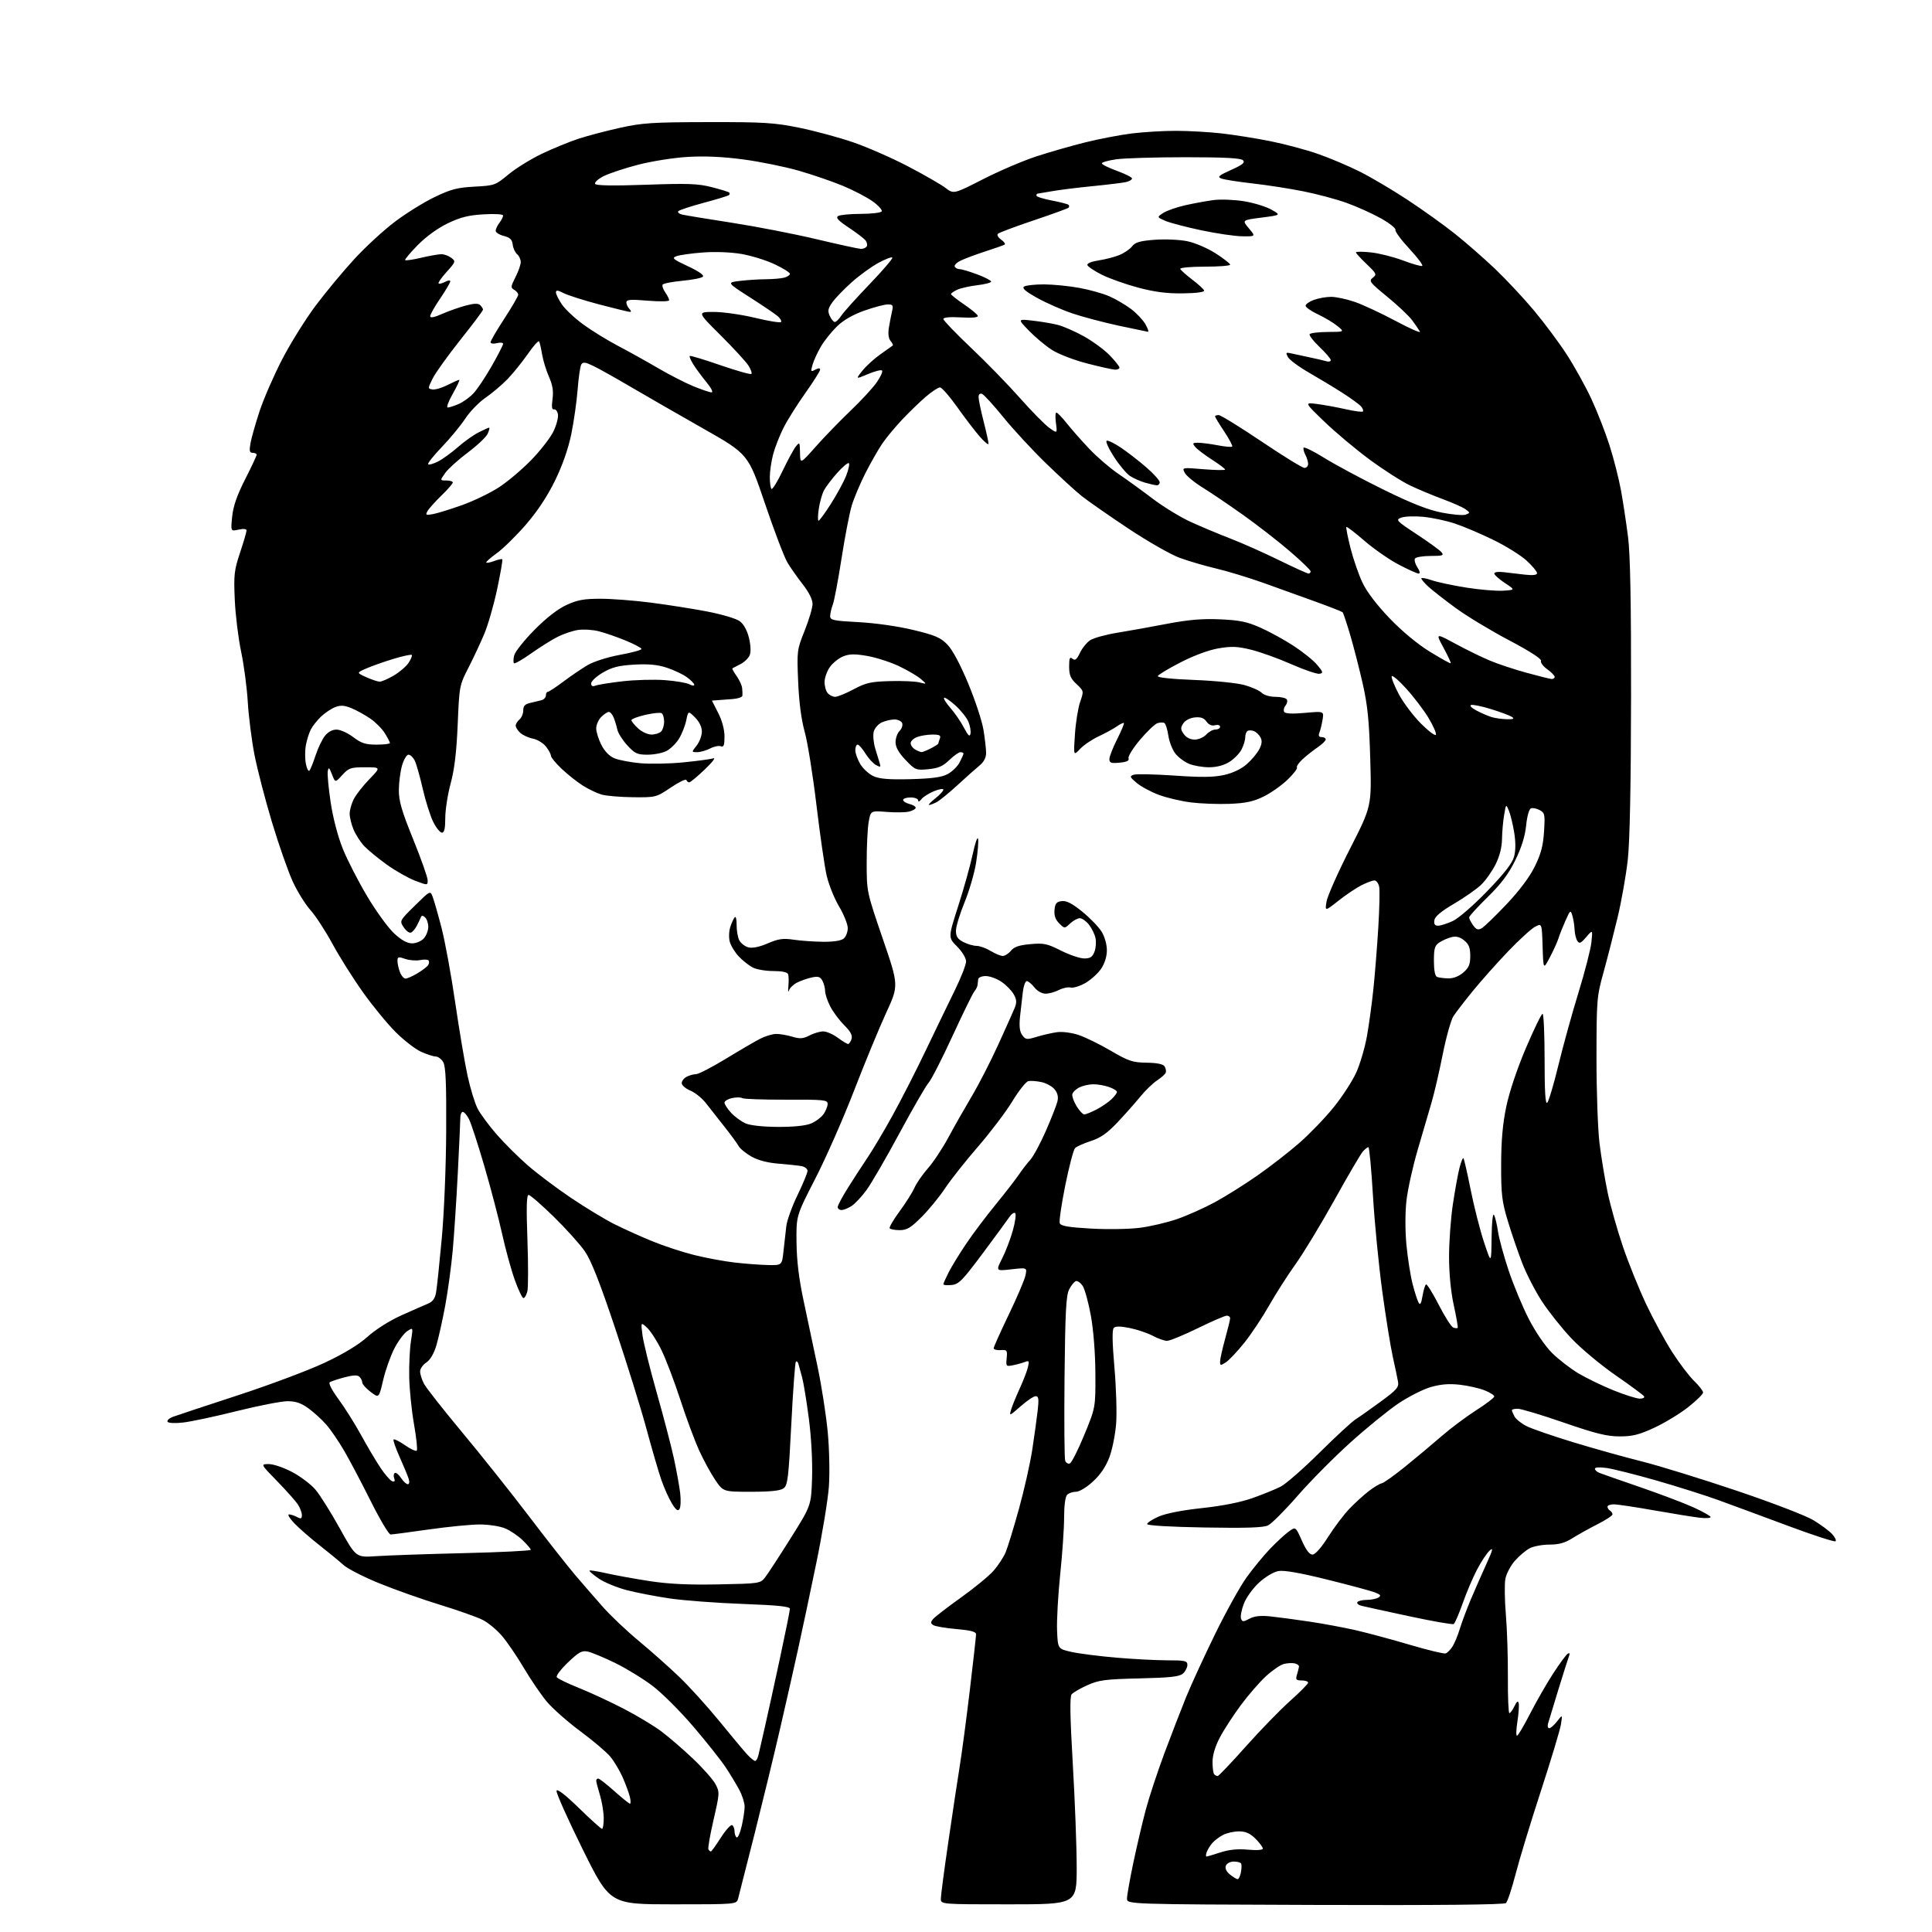 <?xml version="1.0" encoding="UTF-8" standalone="no"?>
<svg 
  version="1.1" 
  xmlns="http://www.w3.org/2000/svg" 
  xmlns:xlink="http://www.w3.org/1999/xlink" 
  xmlns:svg="http://www.w3.org/2000/svg"
  xmlns:rdf="http://www.w3.org/1999/02/22-rdf-syntax-ns#"
  xmlns:cc="http://creativecommons.org/ns#"
  xmlns:dc="http://purl.org/dc/elements/1.1/"
  viewBox="0 0 768 768"
  width="768"
  height="768"
>
<style>svg {background-color: white; }</style>"
<path stroke="none" fill="black" fill-rule="evenodd" d="M598.63,756.50C597.89,757.15 571.53,757.41 522.75,757.24C448.00,756.99 448.00,756.99 448.00,754.70C448.00,753.44 449.14,747.03 450.52,740.45C451.91,733.88 454.12,724.44 455.44,719.49C456.75,714.53 460.09,704.41 462.85,696.99C465.62,689.57 469.52,679.49 471.51,674.59C473.50,669.70 478.68,658.45 483.01,649.59C487.33,640.74 492.98,630.58 495.56,627.00C498.14,623.42 502.33,618.33 504.87,615.67C507.42,613.01 510.75,609.94 512.27,608.84C515.04,606.84 515.04,606.84 517.51,612.42C519.17,616.18 520.55,617.99 521.74,617.97C522.82,617.96 525.23,615.23 527.95,610.95C530.39,607.10 534.22,602.04 536.45,599.71C538.69,597.38 542.18,594.21 544.21,592.66C546.24,591.11 548.51,589.75 549.26,589.64C550.01,589.53 554.19,586.55 558.56,583.02C562.93,579.49 569.42,574.06 573.00,570.94C576.58,567.83 582.76,563.19 586.75,560.64C590.74,558.10 594.00,555.61 594.00,555.12C594.00,554.62 592.27,553.52 590.14,552.67C588.02,551.83 583.59,550.83 580.29,550.45C576.00,549.97 572.70,550.24 568.72,551.39C565.66,552.28 559.85,555.23 555.82,557.94C551.80,560.65 543.21,567.64 536.75,573.47C530.29,579.29 520.87,588.80 515.82,594.60C510.77,600.40 505.48,605.69 504.06,606.37C502.19,607.27 495.40,607.49 478.75,607.20C465.16,606.97 456.00,606.42 456.00,605.85C456.00,605.32 458.05,603.98 460.56,602.87C463.40,601.62 469.90,600.34 477.81,599.49C485.94,598.61 493.17,597.18 497.92,595.50C502.00,594.05 507.02,592.01 509.08,590.96C511.14,589.91 518.06,583.86 524.47,577.51C530.87,571.16 537.33,565.20 538.81,564.25C540.29,563.31 544.81,560.12 548.85,557.16C555.32,552.42 556.14,551.46 555.72,549.14C555.46,547.69 554.52,543.22 553.63,539.21C552.74,535.20 550.86,523.50 549.46,513.21C548.06,502.92 546.40,485.84 545.77,475.25C545.14,464.66 544.32,456.00 543.96,456.00C543.60,456.00 542.61,456.79 541.75,457.75C540.89,458.71 535.81,467.38 530.47,477.00C525.12,486.62 518.17,498.10 515.02,502.50C511.87,506.90 507.12,514.33 504.47,519.00C501.82,523.67 497.40,530.31 494.65,533.75C491.90,537.19 488.61,540.68 487.33,541.52C485.19,542.92 485.00,542.90 485.00,541.25C485.00,540.27 485.90,536.21 487.00,532.24C488.10,528.27 489.00,524.57 489.00,524.01C489.00,523.46 488.40,523.00 487.66,523.00C486.93,523.00 481.72,525.25 476.10,528.00C470.47,530.75 465.00,533.00 463.93,533.00C462.87,533.00 460.34,532.12 458.33,531.04C456.31,529.96 452.22,528.56 449.23,527.94C445.50,527.17 443.46,527.14 442.76,527.84C442.05,528.55 442.13,533.50 443.00,543.55C443.71,551.63 444.01,561.71 443.68,565.96C443.35,570.22 442.15,576.20 441.01,579.25C439.62,582.96 437.45,586.18 434.49,588.91C431.95,591.25 429.05,593.00 427.72,593.00C426.45,593.00 424.86,593.54 424.20,594.20C423.47,594.93 423.00,598.46 423.00,603.19C423.00,607.48 422.30,617.66 421.45,625.83C420.60,633.99 420.04,644.00 420.20,648.07C420.50,655.46 420.50,655.46 426.00,656.68C429.02,657.35 437.04,658.37 443.80,658.95C450.57,659.53 459.68,660.00 464.05,660.00C471.11,660.00 472.00,660.21 472.00,661.85C472.00,662.86 471.21,664.40 470.25,665.26C468.86,666.50 465.30,666.90 453.00,667.19C439.39,667.51 436.86,667.83 432.28,669.88C429.41,671.17 426.58,672.80 425.99,673.52C425.22,674.44 425.35,682.30 426.45,701.16C427.30,715.65 428.00,734.14 428.00,742.25C428.00,757.00 428.00,757.00 401.00,757.00C374.00,757.00 374.00,757.00 374.00,754.75C374.00,753.51 375.35,743.27 377.00,732.00C378.64,720.73 380.68,707.23 381.52,702.00C382.37,696.77 384.17,683.17 385.53,671.77C386.89,660.36 388.00,650.41 388.00,649.64C388.00,648.64 385.86,648.07 380.23,647.58C375.96,647.21 371.82,646.51 371.04,646.03C369.88,645.31 369.86,644.88 370.92,643.59C371.63,642.74 376.59,638.91 381.94,635.09C387.28,631.28 393.14,626.46 394.95,624.40C396.77,622.33 398.93,619.04 399.75,617.07C400.58,615.11 402.96,607.33 405.05,599.78C407.14,592.24 409.52,581.66 410.34,576.28C411.16,570.90 412.13,563.91 412.49,560.75C413.02,556.12 412.86,555.00 411.71,555.00C410.93,555.00 408.22,556.81 405.70,559.03C401.22,562.97 401.14,563.00 401.96,560.28C402.42,558.75 403.94,555.02 405.33,552.00C406.73,548.98 408.20,545.19 408.59,543.59C409.22,541.00 409.08,540.76 407.40,541.41C406.35,541.81 404.23,542.40 402.67,542.71C399.96,543.26 399.85,543.14 400.17,539.89C400.48,536.74 400.30,536.51 397.75,536.69C396.24,536.79 395.00,536.47 395.00,535.96C395.00,535.46 397.71,529.42 401.02,522.53C404.34,515.65 407.32,508.63 407.66,506.94C408.28,503.87 408.28,503.87 402.05,504.57C395.83,505.28 395.83,505.28 398.38,500.23C399.79,497.46 401.70,492.44 402.63,489.09C403.57,485.74 403.98,482.66 403.56,482.25C403.13,481.84 402.08,482.54 401.22,483.82C400.36,485.10 395.58,491.62 390.58,498.32C382.56,509.07 381.12,510.54 378.25,510.81C376.46,510.99 375.00,510.86 375.00,510.52C375.00,510.19 375.96,508.03 377.14,505.71C378.32,503.39 381.44,498.31 384.07,494.41C386.69,490.51 391.94,483.54 395.72,478.91C399.51,474.28 403.66,468.93 404.96,467.00C406.26,465.07 408.34,462.38 409.59,461.00C410.83,459.62 413.61,454.45 415.77,449.50C417.93,444.55 419.99,439.31 420.34,437.85C420.78,436.06 420.43,434.51 419.24,433.05C418.28,431.87 415.93,430.56 414.00,430.15C412.07,429.74 409.73,429.56 408.78,429.77C407.84,429.97 404.98,433.57 402.43,437.77C399.88,441.97 393.74,450.08 388.79,455.80C383.83,461.51 377.94,468.96 375.70,472.34C373.45,475.73 369.26,480.86 366.37,483.75C362.04,488.09 360.52,489.00 357.62,489.00C355.70,489.00 353.91,488.66 353.66,488.25C353.41,487.84 355.19,484.80 357.62,481.50C360.05,478.20 362.70,474.00 363.50,472.18C364.30,470.35 366.73,466.85 368.89,464.39C371.05,461.94 374.68,456.46 376.96,452.22C379.24,447.97 383.39,440.68 386.17,436.00C388.96,431.32 393.70,422.10 396.71,415.50C399.72,408.90 402.70,402.25 403.33,400.71C404.24,398.49 404.16,397.38 402.96,395.23C402.13,393.76 399.93,391.52 398.08,390.27C396.22,389.02 393.42,388.00 391.85,388.00C390.28,388.00 388.93,388.56 388.85,389.25C388.76,389.94 388.64,391.00 388.58,391.61C388.52,392.23 387.95,393.36 387.31,394.12C386.67,394.89 382.75,402.90 378.59,411.93C374.44,420.95 370.18,429.27 369.13,430.42C368.09,431.56 362.89,440.56 357.58,450.41C352.27,460.27 346.37,470.45 344.46,473.05C342.56,475.65 339.89,478.50 338.53,479.39C337.18,480.27 335.38,481.00 334.54,481.00C333.69,481.00 333.00,480.47 333.00,479.82C333.00,479.17 334.86,475.68 337.13,472.07C339.41,468.46 342.93,463.02 344.97,460.00C347.01,456.98 351.41,449.55 354.76,443.50C358.11,437.45 364.09,425.75 368.03,417.50C371.98,409.25 377.20,398.45 379.63,393.50C382.06,388.55 384.04,383.44 384.03,382.15C384.01,380.82 382.46,378.26 380.44,376.24C376.89,372.69 376.89,372.69 380.93,360.09C383.15,353.17 385.74,343.90 386.68,339.50C387.62,335.10 388.58,332.37 388.80,333.43C389.03,334.49 388.67,338.77 388.01,342.93C387.35,347.09 385.27,354.22 383.40,358.76C381.53,363.31 380.00,368.36 380.00,369.99C380.00,372.26 380.69,373.31 382.95,374.47C384.57,375.31 386.94,376.00 388.20,376.00C389.47,376.01 391.97,376.91 393.77,378.00C395.57,379.10 397.75,380.00 398.61,380.00C399.47,380.00 400.94,379.07 401.86,377.93C403.10,376.39 405.11,375.71 409.56,375.31C414.91,374.82 416.27,375.11 421.76,377.88C425.16,379.60 429.32,381.00 431.00,381.00C433.39,381.00 434.27,380.42 435.07,378.33C435.63,376.86 435.81,374.40 435.47,372.87C435.14,371.34 433.96,368.95 432.86,367.55C431.76,366.15 430.13,365.00 429.24,365.00C428.35,365.00 426.63,365.94 425.40,367.09C423.18,369.18 423.18,369.18 421.03,367.03C419.53,365.53 418.98,363.91 419.19,361.69C419.44,359.10 419.99,358.44 422.10,358.20C423.96,357.98 426.25,359.17 430.25,362.43C433.31,364.92 436.75,368.48 437.90,370.34C439.11,372.30 440.00,375.42 440.00,377.72C440.00,380.21 439.15,382.97 437.72,385.09C436.47,386.95 433.65,389.49 431.47,390.75C429.29,392.00 426.64,392.82 425.60,392.56C424.55,392.31 422.43,392.76 420.90,393.55C419.36,394.35 416.98,395.00 415.62,395.00C414.17,395.00 412.33,393.96 411.18,392.50C410.10,391.13 408.74,390.00 408.17,390.00C407.59,390.00 406.89,391.91 406.60,394.25C406.31,396.59 405.81,400.98 405.49,404.00C405.08,407.97 405.32,410.06 406.36,411.48C407.70,413.31 408.14,413.36 412.16,412.14C414.55,411.41 418.16,410.59 420.19,410.31C422.29,410.02 425.98,410.50 428.74,411.41C431.41,412.30 437.17,415.12 441.55,417.68C448.62,421.82 450.20,422.35 455.80,422.44C460.01,422.50 462.38,422.99 462.95,423.93C463.43,424.69 463.63,425.81 463.40,426.41C463.17,427.01 461.61,428.40 459.94,429.50C458.27,430.60 455.24,433.52 453.23,436.00C451.21,438.48 447.13,443.07 444.17,446.21C440.14,450.47 437.48,452.33 433.64,453.57C430.81,454.49 427.99,455.75 427.37,456.37C426.74,456.99 424.99,463.64 423.47,471.15C421.96,478.66 420.96,485.46 421.27,486.26C421.69,487.35 424.71,487.87 433.66,488.38C440.19,488.75 448.94,488.61 453.17,488.06C457.39,487.52 464.09,485.93 468.06,484.55C472.03,483.16 478.68,480.19 482.85,477.94C487.01,475.69 494.60,470.94 499.72,467.37C504.83,463.81 512.41,457.92 516.55,454.30C520.69,450.67 526.83,444.29 530.20,440.10C533.57,435.92 537.58,429.76 539.10,426.41C540.63,423.06 542.55,416.53 543.38,411.91C544.21,407.28 545.37,398.77 545.96,393.00C546.56,387.23 547.42,376.32 547.89,368.78C548.35,361.23 548.52,353.92 548.25,352.53C547.98,351.14 547.13,350.00 546.34,350.00C545.56,350.00 543.22,350.87 541.14,351.93C539.06,352.99 534.96,355.75 532.03,358.07C526.69,362.29 526.69,362.29 527.31,358.40C527.66,356.25 531.83,346.85 536.59,337.50C545.25,320.50 545.25,320.50 544.69,301.50C544.25,286.26 543.64,280.32 541.64,271.50C540.26,265.45 538.02,256.76 536.66,252.18C535.30,247.60 533.98,243.65 533.72,243.39C533.46,243.13 528.80,241.29 523.37,239.32C517.94,237.34 508.55,233.96 502.50,231.80C496.45,229.65 487.88,227.03 483.45,226.00C479.02,224.96 472.49,223.05 468.95,221.75C465.40,220.46 456.20,215.20 448.50,210.08C440.80,204.96 432.48,199.16 430.00,197.19C427.52,195.22 421.08,189.31 415.67,184.05C410.26,178.80 402.68,170.59 398.81,165.81C394.94,161.04 391.15,156.89 390.39,156.59C389.52,156.26 389.00,156.74 389.00,157.87C389.00,158.87 389.90,163.20 391.00,167.50C392.10,171.80 392.98,175.81 392.96,176.41C392.94,177.01 391.35,175.70 389.43,173.50C387.51,171.30 383.47,166.01 380.45,161.75C377.43,157.49 374.37,154.00 373.66,154.00C372.94,154.00 370.44,155.64 368.09,157.65C365.74,159.66 361.50,163.76 358.66,166.76C355.83,169.76 352.24,174.08 350.70,176.36C349.15,178.64 346.16,183.88 344.05,188.01C341.95,192.14 339.48,197.99 338.57,201.01C337.67,204.03 335.84,213.51 334.51,222.07C333.18,230.63 331.62,238.87 331.04,240.38C330.47,241.89 330.00,243.94 330.00,244.93C330.00,246.51 331.31,246.79 341.25,247.31C347.83,247.65 356.83,248.93 362.93,250.39C371.71,252.50 373.87,253.42 376.58,256.20C378.60,258.27 381.69,264.03 384.86,271.65C387.65,278.34 390.39,286.66 390.95,290.15C391.52,293.64 391.99,297.77 391.99,299.33C392.00,301.18 391.08,302.90 389.35,304.33C387.89,305.52 383.95,309.03 380.60,312.12C377.24,315.20 373.52,318.24 372.32,318.87C371.11,319.49 369.76,320.00 369.32,319.99C368.87,319.98 369.96,318.83 371.75,317.42C373.54,316.01 375.00,314.43 375.00,313.91C375.00,313.40 373.31,313.67 371.25,314.52C369.19,315.37 366.94,316.81 366.25,317.72C365.54,318.66 365.00,318.86 365.00,318.19C365.00,317.53 363.65,317.00 362.00,317.00C360.35,317.00 359.00,317.44 359.00,317.98C359.00,318.52 360.12,319.24 361.50,319.59C362.88,319.93 364.00,320.61 364.00,321.09C364.00,321.57 362.84,322.25 361.41,322.61C359.99,322.97 355.96,323.03 352.46,322.75C346.09,322.24 346.09,322.24 345.29,326.87C344.86,329.42 344.51,336.68 344.52,343.00C344.53,354.50 344.53,354.50 350.90,373.12C357.28,391.74 357.28,391.74 352.26,402.62C349.51,408.60 343.77,422.50 339.52,433.50C335.27,444.50 328.35,460.21 324.15,468.41C316.50,483.31 316.50,483.31 316.63,493.91C316.71,501.20 317.59,508.39 319.43,517.00C320.90,523.88 323.42,535.75 325.02,543.40C326.62,551.04 328.43,562.74 329.05,569.40C329.68,576.18 329.87,585.68 329.49,591.00C329.11,596.23 326.85,609.95 324.46,621.50C322.08,633.05 318.79,648.58 317.15,656.00C315.52,663.42 312.31,677.60 310.02,687.50C307.74,697.40 303.20,716.08 299.95,729.00C296.69,741.92 293.74,753.51 293.40,754.75C292.77,757.00 292.77,757.00 267.61,757.00C242.46,757.00 242.46,757.00 231.61,735.09C225.65,723.05 220.98,712.58 221.23,711.84C221.52,710.99 224.76,713.49 230.16,718.75C234.82,723.29 238.94,727.00 239.32,727.00C239.69,727.00 240.00,725.09 239.99,722.75C239.98,720.41 239.31,716.29 238.49,713.59C237.67,710.89 237.00,708.30 237.00,707.84C237.00,707.38 237.36,707.00 237.80,707.00C238.24,707.00 241.13,709.25 244.21,712.00C247.30,714.75 250.09,717.00 250.43,717.00C250.76,717.00 250.74,715.76 250.37,714.25C250.00,712.74 248.72,709.25 247.51,706.50C246.30,703.75 244.06,700.02 242.53,698.21C241.00,696.39 235.64,691.87 230.62,688.14C225.61,684.42 219.64,679.15 217.37,676.44C215.10,673.72 210.98,667.67 208.21,663.00C205.44,658.33 201.51,652.57 199.48,650.22C197.45,647.86 194.03,645.03 191.88,643.94C189.73,642.84 182.15,640.16 175.04,637.97C167.92,635.79 157.01,631.93 150.80,629.40C144.58,626.88 138.15,623.58 136.50,622.08C134.85,620.58 130.57,617.06 127.00,614.26C123.42,611.46 118.95,607.56 117.05,605.59C115.16,603.61 114.18,602.00 114.87,602.00C115.56,602.00 117.00,602.47 118.07,603.04C119.65,603.88 120.00,603.74 120.00,602.26C120.00,601.26 119.26,599.33 118.36,597.97C117.45,596.61 113.75,592.46 110.13,588.75C103.55,582.00 103.55,582.00 106.89,582.00C108.72,582.00 112.90,583.43 116.19,585.18C119.47,586.93 123.60,590.05 125.37,592.12C127.14,594.18 131.49,601.11 135.04,607.51C141.50,619.15 141.50,619.15 149.50,618.60C153.90,618.30 169.54,617.76 184.25,617.40C198.96,617.05 211.00,616.45 211.00,616.07C211.00,615.70 209.54,613.98 207.75,612.25C205.96,610.52 202.83,608.40 200.78,607.55C198.74,606.70 194.22,606.00 190.75,606.00C187.28,606.00 178.16,606.89 170.47,607.98C162.79,609.08 155.94,609.98 155.26,609.98C154.57,609.99 151.03,604.04 147.39,596.75C143.75,589.46 138.99,580.44 136.81,576.70C134.64,572.97 131.43,568.28 129.68,566.28C127.93,564.29 124.74,561.38 122.60,559.83C119.73,557.74 117.54,557.00 114.31,557.00C111.89,557.00 102.84,558.76 94.21,560.91C85.57,563.07 75.96,565.12 72.85,565.47C69.62,565.84 66.94,565.71 66.61,565.18C66.29,564.66 67.26,563.77 68.76,563.20C70.27,562.64 81.85,558.80 94.50,554.67C107.15,550.54 122.74,544.69 129.14,541.67C136.77,538.07 142.63,534.51 146.15,531.34C149.27,528.52 154.84,525.00 159.50,522.90C163.90,520.92 168.68,518.82 170.12,518.23C171.98,517.47 172.92,516.18 173.34,513.83C173.67,512.00 174.68,502.40 175.59,492.50C176.54,482.23 177.30,463.76 177.37,449.50C177.47,430.78 177.18,423.94 176.21,422.25C175.51,421.01 174.16,419.99 173.21,419.98C172.27,419.97 169.63,419.11 167.34,418.07C165.05,417.03 160.51,413.51 157.25,410.25C153.99,406.99 148.14,399.86 144.26,394.41C140.37,388.96 134.91,380.29 132.13,375.15C129.34,370.01 125.41,363.98 123.39,361.75C121.38,359.52 118.22,354.44 116.39,350.46C114.55,346.48 110.83,335.86 108.12,326.86C105.41,317.86 102.27,305.77 101.15,300.00C100.03,294.23 98.84,284.81 98.50,279.08C98.16,273.35 96.97,264.35 95.86,259.08C94.74,253.81 93.60,244.55 93.33,238.50C92.88,228.57 93.08,226.75 95.41,219.72C96.84,215.44 98.00,211.47 98.00,210.89C98.00,210.23 96.82,210.10 94.85,210.53C91.70,211.23 91.70,211.23 92.29,205.36C92.71,201.19 94.20,196.91 97.46,190.50C99.98,185.55 102.03,181.16 102.02,180.75C102.01,180.34 101.30,180.00 100.45,180.00C99.22,180.00 99.04,179.25 99.56,176.25C99.92,174.19 101.54,168.46 103.16,163.52C104.79,158.59 108.82,149.32 112.12,142.93C115.42,136.54 121.44,126.89 125.48,121.49C129.53,116.09 136.48,107.73 140.92,102.91C145.36,98.09 152.61,91.43 157.03,88.10C161.45,84.77 168.54,80.37 172.78,78.33C179.25,75.22 181.82,74.55 188.65,74.19C196.58,73.77 196.96,73.63 202.15,69.32C205.09,66.89 211.10,63.17 215.50,61.07C219.90,58.98 226.43,56.31 230.00,55.14C233.57,53.97 241.00,52.02 246.50,50.80C255.32,48.84 259.44,48.58 281.50,48.54C303.66,48.50 307.78,48.76 317.73,50.78C323.90,52.03 333.58,54.65 339.23,56.60C344.88,58.55 354.68,62.85 361.00,66.16C367.32,69.46 373.99,73.29 375.81,74.67C379.11,77.19 379.11,77.19 390.81,71.22C397.24,67.94 406.77,63.86 412.00,62.16C417.23,60.45 426.00,57.94 431.50,56.57C437.00,55.21 445.31,53.62 449.97,53.04C454.63,52.47 462.51,52.00 467.47,52.01C472.44,52.01 480.55,52.47 485.50,53.02C490.45,53.58 499.22,54.97 504.98,56.12C510.74,57.28 519.29,59.56 523.98,61.21C528.67,62.85 536.10,66.00 540.50,68.20C544.90,70.40 553.45,75.45 559.50,79.43C565.55,83.41 574.05,89.50 578.39,92.96C582.73,96.42 589.89,102.68 594.30,106.87C598.71,111.07 605.70,118.55 609.84,123.50C613.98,128.45 619.83,136.32 622.86,141.00C625.88,145.68 630.25,153.55 632.56,158.50C634.87,163.45 638.13,171.79 639.81,177.04C641.48,182.28 643.54,190.38 644.39,195.04C645.23,199.69 646.48,208.00 647.18,213.50C648.06,220.50 648.42,239.57 648.37,277.00C648.33,311.97 647.88,334.36 647.08,341.65C646.41,347.79 644.58,358.14 643.03,364.65C641.47,371.17 638.95,381.00 637.43,386.50C634.75,396.13 634.65,397.38 634.63,420.50C634.62,433.70 635.16,448.99 635.83,454.47C636.51,459.95 637.95,468.72 639.04,473.94C640.13,479.17 642.86,488.85 645.11,495.47C647.35,502.09 651.55,512.47 654.43,518.55C657.31,524.62 661.96,533.17 664.77,537.55C667.58,541.92 671.48,547.05 673.44,548.95C675.40,550.84 677.00,552.91 677.00,553.55C677.00,554.18 674.30,556.82 671.00,559.42C667.71,562.01 661.66,565.67 657.57,567.56C651.57,570.34 648.91,571.00 643.82,570.99C638.77,570.99 634.30,569.88 621.59,565.49C612.85,562.47 604.63,560.00 603.34,560.00C602.05,560.00 601.00,560.25 601.00,560.57C601.00,560.88 601.47,562.00 602.03,563.06C602.60,564.12 604.74,565.85 606.78,566.89C608.83,567.93 617.25,570.84 625.50,573.35C633.75,575.86 645.98,579.28 652.69,580.95C659.39,582.63 676.26,587.83 690.17,592.52C704.19,597.24 717.84,602.48 720.79,604.26C723.72,606.04 727.06,608.50 728.23,609.74C729.39,610.98 730.04,612.30 729.67,612.67C729.30,613.04 720.78,610.28 710.75,606.54C700.71,602.80 688.23,598.18 683.00,596.29C677.77,594.39 666.75,590.91 658.50,588.54C650.25,586.18 641.36,583.94 638.75,583.56C635.92,583.15 634.00,583.26 634.00,583.83C634.00,584.36 634.79,585.10 635.75,585.48C636.71,585.87 644.02,588.43 652.00,591.17C659.98,593.92 669.54,597.54 673.25,599.23C676.96,600.92 680.00,602.64 680.00,603.05C680.00,603.47 678.09,603.60 675.75,603.33C673.41,603.07 665.32,601.77 657.76,600.43C650.20,599.09 642.89,598.00 641.51,598.00C640.13,598.00 639.00,598.42 639.00,598.94C639.00,599.46 639.45,600.16 640.00,600.50C640.55,600.84 641.00,601.51 641.00,601.99C641.00,602.48 638.31,604.24 635.02,605.91C631.73,607.58 627.24,610.08 625.04,611.47C622.12,613.32 619.67,614.00 615.97,614.00C613.18,614.00 609.64,614.65 608.10,615.45C606.56,616.25 603.90,618.49 602.20,620.43C600.49,622.37 598.79,625.61 598.41,627.62C598.03,629.64 598.12,636.06 598.61,641.89C599.10,647.73 599.46,658.91 599.41,666.75C599.36,674.59 599.63,681.00 600.00,681.00C600.37,681.00 601.28,679.76 602.01,678.25C602.97,676.27 603.44,675.94 603.71,677.08C603.91,677.95 603.68,681.21 603.19,684.33C602.70,687.45 602.63,690.00 603.02,690.00C603.42,690.00 605.75,686.06 608.22,681.25C610.68,676.44 614.80,669.26 617.37,665.30C619.93,661.34 622.55,657.78 623.19,657.38C623.96,656.91 624.12,657.23 623.69,658.37C623.33,659.30 621.41,665.34 619.43,671.78C617.44,678.23 615.60,684.29 615.34,685.25C615.08,686.21 615.31,687.00 615.85,687.00C616.39,687.00 617.80,685.76 618.98,684.25C621.12,681.50 621.12,681.50 620.49,685.50C620.14,687.70 616.55,699.62 612.51,712.00C608.47,724.38 603.95,739.23 602.47,745.00C600.98,750.77 599.26,755.95 598.63,756.50zM491.99,747.00C492.42,747.00 493.00,745.77 493.29,744.26C493.58,742.75 493.61,741.17 493.35,740.76C493.09,740.34 491.77,740.00 490.41,740.00C489.03,740.00 487.66,740.73 487.30,741.66C486.90,742.72 487.49,743.98 488.94,745.16C490.20,746.17 491.57,747.00 491.99,747.00zM479.59,738.00C479.89,738.00 482.37,737.26 485.12,736.37C488.55,735.24 491.98,734.90 496.06,735.27C499.65,735.60 502.00,735.42 502.00,734.83C502.00,734.29 500.68,732.53 499.08,730.92C496.92,728.77 495.20,728.00 492.53,728.00C490.53,728.00 487.68,728.63 486.20,729.40C484.71,730.17 482.78,731.63 481.90,732.65C481.02,733.67 480.02,735.29 479.68,736.25C479.34,737.21 479.30,738.00 479.59,738.00zM282.57,736.00C282.82,736.00 284.62,733.51 286.56,730.47C288.51,727.43 290.53,725.21 291.05,725.53C291.57,725.85 292.00,726.96 292.00,728.00C292.00,729.04 292.38,730.11 292.84,730.40C293.30,730.68 294.20,728.65 294.84,725.88C295.48,723.11 296.00,719.64 296.00,718.16C296.00,716.68 295.04,713.68 293.88,711.49C292.71,709.29 290.26,705.25 288.44,702.50C286.62,699.75 280.88,692.51 275.68,686.42C270.49,680.32 263.15,673.00 259.37,670.14C255.59,667.28 248.90,663.19 244.50,661.04C240.10,658.90 235.24,656.88 233.71,656.54C231.34,656.03 230.13,656.68 225.80,660.82C222.99,663.50 220.97,666.15 221.32,666.71C221.67,667.27 225.65,669.20 230.18,671.01C234.70,672.82 242.70,676.53 247.95,679.26C253.20,681.98 259.93,686.03 262.90,688.26C265.87,690.48 271.53,695.36 275.47,699.10C279.41,702.84 283.43,707.39 284.40,709.20C286.12,712.41 286.09,712.81 283.64,723.43C282.25,729.45 281.34,734.73 281.61,735.18C281.89,735.63 282.32,736.00 282.57,736.00zM484.05,706.00C484.45,706.00 489.48,700.71 495.24,694.25C500.99,687.79 508.92,679.63 512.85,676.13C516.78,672.63 520.00,669.37 520.00,668.88C520.00,668.40 518.84,668.00 517.43,668.00C515.23,668.00 514.96,667.68 515.55,665.75C515.92,664.51 516.29,663.08 516.37,662.56C516.44,662.04 515.68,661.44 514.67,661.22C513.66,661.00 511.73,661.10 510.36,661.45C509.00,661.79 505.81,663.97 503.28,666.28C500.75,668.60 496.24,673.79 493.25,677.82C490.27,681.84 486.51,687.62 484.91,690.67C483.03,694.25 482.00,697.70 482.00,700.43C482.00,702.76 482.30,704.97 482.67,705.33C483.03,705.70 483.66,706.00 484.05,706.00zM300.17,700.00C300.60,700.00 301.19,698.99 301.48,697.75C301.76,696.51 302.92,691.45 304.05,686.50C305.18,681.55 307.88,669.24 310.05,659.14C312.22,649.04 314.00,640.22 314.00,639.53C314.00,638.60 309.19,638.11 295.25,637.59C284.94,637.21 271.91,636.23 266.31,635.42C260.71,634.60 252.92,633.10 249.01,632.07C245.10,631.04 240.11,628.96 237.93,627.45C235.75,625.94 234.13,624.54 234.33,624.33C234.54,624.13 237.58,624.61 241.10,625.41C244.62,626.21 252.29,627.60 258.15,628.50C265.72,629.67 273.61,630.05 285.50,629.82C301.95,629.50 302.23,629.46 304.16,627.00C305.24,625.62 309.79,618.65 314.28,611.50C322.45,598.50 322.45,598.50 322.81,587.48C323.02,580.95 322.50,571.37 321.54,563.98C320.65,557.12 319.44,549.70 318.85,547.50C318.26,545.30 317.59,542.87 317.36,542.11C317.14,541.34 316.69,540.98 316.37,541.30C316.05,541.62 315.23,552.77 314.56,566.08C313.46,587.66 313.12,590.44 311.47,591.64C310.18,592.59 306.29,593.00 298.56,593.00C287.50,593.00 287.50,593.00 284.28,588.25C282.52,585.64 279.64,580.35 277.89,576.50C276.14,572.65 272.78,563.61 270.44,556.41C268.09,549.20 264.72,540.34 262.95,536.70C261.18,533.07 258.60,529.06 257.23,527.80C254.73,525.50 254.73,525.50 255.40,530.76C255.77,533.66 258.31,543.91 261.04,553.55C263.78,563.19 266.86,574.99 267.90,579.79C268.93,584.58 270.05,590.75 270.38,593.50C270.70,596.25 270.59,599.10 270.12,599.84C269.49,600.84 268.72,600.29 267.12,597.69C265.93,595.77 264.04,591.57 262.92,588.35C261.80,585.13 259.13,575.98 256.98,568.00C254.83,560.02 249.23,542.03 244.54,528.01C238.46,509.86 234.99,501.05 232.51,497.45C230.59,494.66 225.02,488.47 220.14,483.69C215.25,478.91 210.75,475.00 210.13,475.00C209.32,475.00 209.19,479.92 209.66,492.83C210.01,502.63 210.00,511.86 209.63,513.33C209.26,514.80 208.57,516.00 208.08,516.00C207.60,516.00 206.04,512.74 204.62,508.75C203.19,504.76 200.92,496.49 199.57,490.36C198.22,484.24 195.04,472.13 192.51,463.47C189.97,454.80 187.24,446.42 186.42,444.85C185.61,443.28 184.51,442.00 183.97,442.00C183.44,442.00 183.00,443.01 182.99,444.25C182.99,445.49 182.54,455.27 182.00,466.00C181.45,476.73 180.54,490.68 179.97,497.00C179.40,503.32 178.05,513.24 176.98,519.03C175.90,524.81 174.33,531.90 173.47,534.78C172.49,538.10 171.02,540.59 169.46,541.62C168.11,542.50 167.00,544.10 167.00,545.16C167.00,546.23 167.68,548.41 168.51,550.02C169.34,551.62 176.13,560.26 183.59,569.22C191.06,578.17 202.98,593.15 210.10,602.50C217.21,611.85 225.52,622.42 228.56,626.00C231.60,629.58 236.61,635.34 239.68,638.81C242.76,642.29 249.15,648.34 253.89,652.27C258.62,656.19 265.82,662.58 269.87,666.45C273.92,670.33 281.09,678.23 285.80,684.00C290.50,689.77 295.48,695.74 296.86,697.25C298.24,698.76 299.73,700.00 300.17,700.00zM574.69,657.26C575.34,657.03 576.54,655.82 577.35,654.59C578.16,653.35 579.50,650.13 580.32,647.42C581.15,644.72 583.16,639.35 584.80,635.50C586.43,631.65 589.19,625.37 590.93,621.55C593.44,616.05 593.69,614.97 592.16,616.36C591.09,617.32 588.86,620.67 587.21,623.81C585.55,626.94 582.97,633.00 581.46,637.28C579.95,641.55 578.34,645.29 577.88,645.58C577.41,645.86 569.49,644.48 560.26,642.50C551.04,640.52 542.49,638.65 541.26,638.34C540.02,638.04 539.26,637.38 539.57,636.89C539.87,636.40 541.55,635.99 543.31,635.98C545.06,635.98 547.16,635.55 547.97,635.04C549.13,634.30 548.82,633.88 546.47,632.98C544.83,632.36 536.30,630.07 527.50,627.89C516.74,625.22 510.41,624.11 508.16,624.52C506.25,624.87 502.95,626.84 500.46,629.14C498.04,631.37 495.36,635.10 494.43,637.54C493.51,639.95 493.02,642.60 493.33,643.43C493.84,644.76 494.23,644.76 496.70,643.45C498.67,642.40 501.13,642.14 505.00,642.54C508.02,642.86 515.00,643.79 520.50,644.61C526.00,645.43 534.33,646.98 539.00,648.05C543.67,649.13 553.35,651.73 560.50,653.85C567.65,655.96 574.04,657.50 574.69,657.26zM162.09,590.00C162.71,590.00 162.85,589.11 162.44,587.81C162.06,586.60 160.44,582.71 158.85,579.16C157.26,575.61 156.18,572.49 156.46,572.21C156.74,571.93 158.78,572.96 161.00,574.50C163.22,576.04 165.32,577.01 165.67,576.66C166.02,576.31 165.53,571.57 164.57,566.12C163.61,560.68 162.76,552.23 162.67,547.36C162.57,542.49 162.89,536.05 163.37,533.05C164.24,527.59 164.24,527.59 161.87,529.16C160.57,530.01 158.25,533.14 156.73,536.11C155.21,539.07 153.21,544.72 152.30,548.66C150.63,555.82 150.63,555.82 147.31,553.29C145.49,551.90 144.00,550.23 144.00,549.58C144.00,548.93 143.51,547.91 142.91,547.31C142.13,546.53 140.48,546.58 137.00,547.50C134.35,548.20 131.70,549.07 131.12,549.43C130.48,549.82 131.82,552.46 134.56,556.19C137.03,559.55 141.06,565.94 143.50,570.40C145.94,574.85 149.41,580.72 151.22,583.43C153.02,586.14 155.13,588.57 155.91,588.82C156.87,589.13 157.12,588.76 156.70,587.67C156.36,586.79 156.47,585.83 156.93,585.54C157.40,585.25 158.52,586.14 159.41,587.51C160.31,588.88 161.52,590.00 162.09,590.00zM425.25,581.77C425.94,581.55 428.52,576.45 431.00,570.44C435.50,559.50 435.50,559.50 435.43,546.00C435.39,537.88 434.67,528.72 433.64,523.01C432.69,517.79 431.23,512.48 430.40,511.20C429.56,509.92 428.34,509.05 427.69,509.26C427.03,509.47 425.82,510.96 425.00,512.57C423.78,514.95 423.44,521.48 423.17,547.33C423.00,564.84 423.11,579.84 423.43,580.67C423.74,581.49 424.56,581.99 425.25,581.77zM651.81,555.98C653.08,555.99 653.86,555.58 653.54,555.06C653.22,554.54 648.13,550.78 642.23,546.70C636.33,542.62 628.42,536.01 624.64,532.01C620.87,528.01 615.61,521.40 612.95,517.33C610.29,513.25 606.75,506.37 605.08,502.04C603.41,497.71 600.84,490.19 599.37,485.33C597.04,477.61 596.71,474.80 596.73,463.00C596.75,453.38 597.34,446.72 598.78,439.83C600.01,433.98 603.09,424.80 606.59,416.58C609.78,409.11 612.74,403.00 613.19,403.00C613.64,403.00 614.00,411.19 614.00,421.20C614.00,434.04 614.31,439.09 615.06,438.34C615.65,437.75 617.64,431.03 619.50,423.39C621.35,415.75 624.95,402.75 627.49,394.50C630.03,386.25 632.34,377.25 632.62,374.50C633.14,369.50 633.14,369.50 630.55,372.50C628.39,375.01 627.81,375.26 627.00,374.00C626.47,373.18 625.98,371.15 625.92,369.50C625.85,367.85 625.46,365.38 625.04,364.00C624.32,361.61 624.20,361.70 622.29,366.00C621.19,368.48 619.94,371.62 619.52,373.00C619.09,374.38 617.56,377.75 616.12,380.50C613.50,385.50 613.50,385.50 613.21,376.24C612.92,366.99 612.92,366.99 610.21,368.40C608.72,369.18 603.90,373.58 599.50,378.18C595.10,382.78 588.80,389.85 585.50,393.90C582.20,397.94 578.71,402.48 577.74,403.98C576.78,405.48 574.87,412.28 573.51,419.10C572.15,425.92 570.18,434.43 569.14,438.00C568.10,441.57 565.62,450.06 563.62,456.85C561.62,463.64 559.58,472.83 559.09,477.27C558.55,482.07 558.55,489.21 559.08,494.87C559.58,500.11 560.67,507.05 561.50,510.29C562.33,513.54 563.40,516.90 563.89,517.76C564.55,518.94 564.94,518.29 565.47,515.17C565.86,512.88 566.48,510.82 566.86,510.58C567.24,510.35 569.51,513.98 571.91,518.66C574.30,523.34 576.90,527.41 577.67,527.71C578.45,528.00 579.25,528.08 579.44,527.87C579.64,527.67 578.96,523.67 577.93,519.00C576.75,513.66 576.04,506.50 576.02,499.74C576.01,493.83 576.69,484.42 577.52,478.84C578.36,473.26 579.54,466.72 580.15,464.31C580.76,461.90 581.47,460.14 581.73,460.40C582.00,460.66 583.28,466.28 584.60,472.88C585.91,479.49 588.29,488.85 589.89,493.70C592.81,502.50 592.81,502.50 592.93,492.00C593.01,485.70 593.40,482.10 593.91,483.00C594.37,483.82 595.07,486.75 595.47,489.50C595.86,492.25 597.76,499.23 599.69,505.00C601.61,510.77 605.24,519.49 607.75,524.36C610.44,529.57 614.25,535.13 617.00,537.86C619.58,540.41 624.27,544.04 627.42,545.92C630.57,547.80 636.83,550.83 641.32,552.65C645.82,554.47 650.54,555.97 651.81,555.98zM305.18,502.87C310.86,503.00 310.86,503.00 311.46,497.25C311.80,494.09 312.30,489.63 312.58,487.35C312.86,485.07 314.87,479.52 317.05,475.03C319.22,470.53 321.00,466.22 321.00,465.44C321.00,464.67 319.99,463.83 318.75,463.58C317.51,463.33 313.43,462.89 309.67,462.59C305.22,462.25 301.41,461.26 298.76,459.78C296.52,458.53 294.19,456.62 293.59,455.54C292.99,454.47 290.48,451.04 288.00,447.92C285.52,444.80 282.24,440.62 280.70,438.62C279.16,436.62 276.35,434.34 274.45,433.54C272.55,432.75 271.00,431.42 271.00,430.59C271.00,429.75 271.87,428.60 272.93,428.04C274.00,427.47 275.69,427.00 276.68,427.00C277.68,426.99 283.00,424.25 288.50,420.90C294.00,417.54 300.17,413.95 302.21,412.90C304.25,411.86 307.12,411.00 308.59,411.00C310.06,411.00 312.93,411.50 314.97,412.11C317.99,413.01 319.25,412.92 321.79,411.61C323.50,410.72 325.96,410.00 327.26,410.00C328.55,410.00 331.14,411.12 333.00,412.50C334.86,413.88 336.72,415.00 337.13,415.00C337.53,415.00 338.15,414.11 338.49,413.03C338.95,411.60 338.14,410.07 335.57,407.50C333.61,405.55 331.11,402.18 330.01,400.01C328.90,397.85 328.00,395.13 328.00,393.97C328.00,392.82 327.52,390.97 326.93,389.87C326.06,388.25 325.26,388.00 322.68,388.56C320.93,388.93 318.30,389.86 316.83,390.61C315.36,391.36 313.91,392.77 313.61,393.74C313.31,394.71 313.21,393.93 313.40,392.00C313.58,390.07 313.53,387.94 313.28,387.25C313.00,386.46 310.83,386.00 307.37,386.00C304.36,386.00 300.69,385.37 299.20,384.59C297.72,383.81 295.24,381.85 293.70,380.23C292.16,378.62 290.55,375.99 290.11,374.40C289.67,372.79 289.75,370.17 290.30,368.50C290.83,366.85 291.63,365.10 292.08,364.61C292.52,364.12 292.85,365.52 292.82,367.71C292.79,369.90 293.28,372.66 293.91,373.84C294.54,375.01 296.18,376.26 297.55,376.60C299.12,377.00 301.96,376.41 305.21,375.00C309.44,373.18 311.29,372.92 315.44,373.54C318.22,373.96 323.48,374.33 327.13,374.37C331.31,374.42 334.36,373.95 335.38,373.10C336.27,372.36 337.00,370.49 337.00,368.95C337.00,367.41 335.44,363.52 333.54,360.32C331.63,357.12 329.41,351.57 328.60,348.00C327.78,344.43 325.96,331.82 324.55,320.00C323.14,308.18 321.05,295.12 319.90,291.00C318.53,286.08 317.62,279.18 317.28,270.98C316.76,258.71 316.81,258.30 319.88,250.65C321.59,246.36 323.00,241.59 323.00,240.06C323.00,238.34 321.53,235.38 319.18,232.38C317.08,229.70 314.32,225.78 313.05,223.68C311.78,221.57 307.75,211.00 304.09,200.18C297.43,180.50 297.43,180.50 279.46,170.31C269.58,164.70 256.55,157.21 250.50,153.66C244.45,150.10 237.79,146.38 235.69,145.39C232.64,143.93 231.72,143.83 231.08,144.87C230.64,145.59 229.98,150.07 229.62,154.84C229.25,159.60 228.12,167.57 227.10,172.55C225.90,178.39 223.60,184.96 220.63,191.05C217.59,197.27 213.63,203.25 209.05,208.55C205.21,212.98 200.01,218.09 197.48,219.91C194.95,221.73 193.07,223.40 193.30,223.63C193.53,223.87 194.97,223.58 196.50,223.00C198.03,222.42 199.45,222.12 199.67,222.33C199.88,222.55 198.97,227.85 197.64,234.12C196.32,240.39 194.00,248.44 192.50,252.01C191.00,255.58 188.15,261.65 186.18,265.50C182.64,272.39 182.58,272.74 181.94,288.00C181.47,299.00 180.66,305.80 179.14,311.44C177.96,315.80 177.00,321.99 177.00,325.19C177.00,329.34 176.62,331.00 175.68,331.00C174.95,331.00 173.39,329.08 172.22,326.73C171.05,324.38 169.16,318.42 168.03,313.48C166.90,308.54 165.46,303.49 164.82,302.25C164.18,301.01 163.08,300.00 162.37,300.00C161.66,300.00 160.52,301.91 159.83,304.25C159.15,306.59 158.57,310.98 158.55,314.00C158.53,318.43 159.64,322.26 164.26,333.67C167.42,341.46 170.00,348.77 170.00,349.91C170.00,351.99 170.00,351.99 165.02,350.10C162.29,349.06 157.23,346.18 153.77,343.71C150.32,341.23 146.29,337.92 144.80,336.35C143.32,334.78 141.41,331.83 140.55,329.78C139.70,327.74 139.00,324.90 139.00,323.48C139.00,322.06 139.72,319.46 140.61,317.70C141.49,315.94 144.29,312.36 146.82,309.75C151.42,305.00 151.42,305.00 145.16,305.00C139.43,305.00 138.64,305.27 136.07,308.08C133.25,311.17 133.25,311.17 131.97,307.83C130.88,305.03 130.62,304.83 130.29,306.58C130.08,307.72 130.60,313.29 131.44,318.94C132.37,325.12 134.29,332.47 136.25,337.36C138.05,341.84 142.43,350.37 145.98,356.32C149.53,362.28 154.35,368.91 156.70,371.07C159.59,373.74 161.88,375.00 163.82,375.00C165.40,375.00 167.49,374.12 168.47,373.03C169.45,371.95 170.25,369.89 170.25,368.46C170.25,367.02 169.69,365.32 169.00,364.68C168.22,363.94 167.60,363.87 167.36,364.50C167.14,365.05 166.41,366.59 165.73,367.92C165.06,369.25 163.97,370.52 163.31,370.73C162.66,370.95 161.38,369.98 160.46,368.58C158.80,366.05 158.82,366.00 164.92,360.00C171.04,353.97 171.04,353.97 172.00,356.51C172.53,357.90 174.11,363.42 175.50,368.77C176.89,374.12 179.35,387.50 180.95,398.50C182.56,409.50 184.77,422.63 185.87,427.67C186.97,432.71 188.76,438.56 189.85,440.67C190.93,442.78 194.30,447.35 197.34,450.84C200.37,454.33 205.92,459.86 209.68,463.15C213.43,466.43 221.18,472.26 226.89,476.11C232.61,479.97 240.33,484.65 244.05,486.53C247.78,488.40 254.58,491.48 259.16,493.36C263.75,495.25 271.33,497.74 276.00,498.90C280.68,500.06 287.88,501.40 292.00,501.87C296.13,502.35 302.06,502.80 305.18,502.87zM309.28,447.96C315.47,447.99 320.29,447.49 322.40,446.61C324.24,445.84 326.47,444.16 327.37,442.88C328.27,441.60 329.00,439.77 329.00,438.82C329.00,437.23 327.53,437.08 312.56,437.14C303.52,437.17 295.64,436.89 295.04,436.52C294.44,436.15 292.61,436.15 290.98,436.51C289.34,436.86 288.00,437.69 288.00,438.34C288.00,438.99 289.19,440.80 290.64,442.37C292.09,443.93 294.68,445.82 296.39,446.57C298.28,447.39 303.34,447.94 309.28,447.96zM431.03,443.00C431.61,443.00 433.75,442.14 435.79,441.09C437.83,440.03 440.51,438.22 441.75,437.05C442.99,435.88 444.00,434.53 444.00,434.06C444.00,433.58 442.58,432.70 440.85,432.10C439.12,431.49 436.31,431.01 434.60,431.01C432.90,431.02 430.38,431.60 429.01,432.29C427.64,432.98 426.40,434.21 426.25,435.03C426.10,435.84 426.88,437.96 427.97,439.75C429.07,441.54 430.45,443.00 431.03,443.00zM161.23,389.00C161.93,388.99 164.07,388.04 166.00,386.87C167.93,385.70 169.81,384.26 170.18,383.67C170.56,383.08 170.66,382.25 170.40,381.83C170.14,381.41 168.61,381.33 167.01,381.65C165.41,381.97 162.73,381.75 161.05,381.17C158.35,380.23 158.00,380.32 158.00,381.99C158.00,383.02 158.44,385.02 158.98,386.43C159.51,387.85 160.52,389.00 161.23,389.00zM575.69,388.92C577.71,388.97 579.92,388.12 581.67,386.61C583.90,384.69 584.45,383.37 584.45,380.00C584.45,376.75 583.90,375.34 582.04,373.83C580.38,372.48 578.83,372.07 577.06,372.51C575.65,372.85 573.49,373.79 572.25,374.59C570.34,375.83 570.00,376.93 570.00,381.94C570.00,385.72 570.45,388.01 571.25,388.34C571.94,388.62 573.94,388.88 575.69,388.92zM588.91,369.05C589.89,368.52 594.33,364.25 598.78,359.55C603.96,354.08 608.03,348.65 610.09,344.47C612.55,339.48 613.42,336.20 613.78,330.57C614.21,323.75 614.09,323.12 612.05,322.03C610.84,321.38 609.27,321.07 608.57,321.33C607.84,321.62 607.03,324.48 606.66,328.16C606.22,332.46 604.83,336.90 602.34,341.99C599.64,347.48 596.70,351.38 591.33,356.64C587.30,360.58 584.00,364.19 584.00,364.68C584.00,365.16 584.70,366.56 585.56,367.78C586.76,369.50 587.53,369.79 588.91,369.05zM571.68,367.98C572.68,367.97 575.30,367.13 577.50,366.12C579.77,365.07 585.67,359.96 591.16,354.28C597.90,347.31 601.14,343.17 601.85,340.59C602.52,338.15 602.55,334.87 601.92,330.96C601.39,327.69 600.44,323.78 599.81,322.26C598.67,319.50 598.67,319.51 597.91,324.00C597.49,326.48 597.11,330.77 597.07,333.55C597.03,336.81 596.12,340.38 594.52,343.59C593.15,346.33 590.56,349.99 588.77,351.71C586.97,353.44 582.12,356.83 578.00,359.25C572.83,362.28 570.40,364.33 570.18,365.83C569.95,367.38 570.38,367.99 571.68,367.98zM488.77,319.54C484.22,319.72 477.30,319.46 473.40,318.97C469.49,318.48 463.75,317.13 460.63,315.96C457.52,314.80 453.57,312.67 451.87,311.24C449.08,308.89 448.96,308.56 450.64,307.97C451.66,307.61 458.94,307.76 466.80,308.30C477.59,309.05 482.46,308.99 486.62,308.06C490.08,307.29 493.42,305.69 495.61,303.77C497.53,302.08 499.77,299.42 500.58,297.84C501.64,295.79 501.78,294.45 501.06,293.11C500.51,292.08 499.33,290.96 498.44,290.61C497.55,290.27 496.41,290.25 495.91,290.56C495.41,290.87 495.00,292.01 495.00,293.11C495.00,294.20 494.34,296.38 493.52,297.95C492.71,299.52 490.52,301.75 488.66,302.90C486.48,304.25 483.59,305.00 480.60,305.00C478.03,305.00 474.45,304.38 472.64,303.62C470.82,302.86 468.38,301.03 467.22,299.55C466.05,298.07 464.80,294.86 464.44,292.42C464.07,289.97 463.37,287.73 462.88,287.42C462.38,287.12 461.15,287.14 460.13,287.46C459.11,287.78 455.98,290.76 453.18,294.07C450.39,297.38 448.33,300.69 448.61,301.43C448.98,302.39 447.96,302.89 445.06,303.17C441.67,303.49 441.00,303.26 441.00,301.75C441.00,300.76 442.38,297.21 444.07,293.87C445.75,290.53 446.96,287.63 446.76,287.42C446.55,287.22 445.28,287.82 443.94,288.77C442.60,289.71 439.36,291.48 436.74,292.70C434.12,293.92 430.80,296.17 429.35,297.71C426.72,300.50 426.72,300.50 427.30,291.95C427.61,287.24 428.55,281.43 429.37,279.04C430.87,274.70 430.86,274.68 427.94,271.94C425.58,269.74 425.00,268.36 425.00,264.98C425.00,261.58 425.26,260.97 426.33,261.86C427.36,262.71 428.01,262.19 429.29,259.53C430.19,257.64 432.03,255.37 433.38,254.49C434.73,253.60 439.59,252.26 444.17,251.52C448.75,250.78 457.64,249.18 463.93,247.97C472.41,246.35 477.84,245.89 484.93,246.19C492.72,246.53 495.71,247.14 501.00,249.48C504.57,251.06 510.51,254.32 514.19,256.72C517.88,259.12 522.11,262.52 523.59,264.29C525.96,267.10 526.08,267.54 524.54,267.84C523.57,268.03 518.56,266.33 513.39,264.06C508.23,261.78 501.01,259.18 497.36,258.28C491.90,256.94 489.58,256.84 484.37,257.73C480.51,258.39 474.59,260.58 469.30,263.30C464.50,265.76 460.43,268.21 460.25,268.75C460.05,269.34 465.79,269.95 474.71,270.29C482.90,270.60 491.83,271.51 494.72,272.33C497.60,273.14 500.67,274.52 501.55,275.40C502.46,276.32 504.80,277.00 507.01,277.00C509.14,277.00 511.17,277.47 511.53,278.04C511.88,278.62 511.64,279.72 511.00,280.50C510.36,281.28 510.13,282.40 510.49,282.99C510.94,283.71 513.69,283.84 518.74,283.38C526.31,282.70 526.31,282.70 525.74,286.10C525.43,287.97 524.86,290.29 524.48,291.25C523.99,292.48 524.27,293.00 525.39,293.00C526.28,293.00 527.00,293.42 527.00,293.93C527.00,294.44 525.54,295.87 523.75,297.09C521.96,298.32 519.28,300.44 517.79,301.81C516.29,303.18 515.29,304.66 515.56,305.09C515.83,305.53 514.12,307.73 511.77,309.99C509.42,312.25 505.14,315.25 502.27,316.66C498.22,318.64 495.15,319.29 488.77,319.54zM251.65,316.91C246.62,316.86 240.99,316.38 239.14,315.85C237.30,315.32 233.92,313.70 231.64,312.26C229.36,310.81 225.59,307.82 223.25,305.60C220.91,303.39 219.00,301.06 219.00,300.43C219.00,299.79 218.11,298.14 217.03,296.77C215.95,295.39 213.61,293.97 211.85,293.62C210.08,293.27 207.81,292.24 206.82,291.33C205.82,290.43 205.00,289.14 205.00,288.47C205.00,287.80 205.68,286.68 206.50,286.00C207.32,285.32 208.00,283.69 208.00,282.40C208.00,280.64 208.70,279.88 210.75,279.43C212.26,279.09 214.29,278.60 215.25,278.34C216.21,278.08 217.00,277.22 217.00,276.43C217.00,275.64 217.35,275.00 217.78,275.00C218.20,275.00 220.99,273.17 223.98,270.92C226.96,268.68 231.31,265.73 233.63,264.37C236.02,262.97 241.61,261.20 246.43,260.31C251.15,259.45 255.00,258.40 255.00,257.98C255.00,257.57 252.19,256.06 248.75,254.65C245.31,253.23 240.49,251.56 238.04,250.94C235.59,250.32 231.84,250.09 229.70,250.43C227.56,250.77 223.95,252.00 221.66,253.15C219.37,254.30 214.66,257.26 211.18,259.72C207.71,262.18 204.62,263.95 204.31,263.65C204.01,263.34 204.05,261.92 204.41,260.49C204.77,259.06 208.35,254.56 212.36,250.48C217.03,245.74 221.60,242.16 225.08,240.54C229.45,238.51 232.05,238.02 238.54,238.01C242.96,238.00 251.96,238.69 258.54,239.53C265.12,240.37 275.23,241.96 281.00,243.06C286.77,244.17 292.62,245.89 294.00,246.89C295.57,248.02 296.94,250.45 297.69,253.43C298.40,256.23 298.55,259.06 298.05,260.36C297.60,261.56 295.94,263.19 294.36,263.99C292.79,264.78 291.34,265.54 291.14,265.66C290.94,265.78 291.68,267.15 292.79,268.70C293.89,270.25 294.89,272.41 295.01,273.51C295.13,274.60 295.18,275.97 295.12,276.55C295.05,277.13 293.31,277.73 291.25,277.88C289.19,278.03 286.49,278.24 285.25,278.33C284.01,278.42 283.00,278.50 283.00,278.50C283.01,278.50 284.13,280.71 285.50,283.42C287.05,286.47 288.00,290.03 288.00,292.78C288.00,296.27 287.69,297.09 286.53,296.65C285.72,296.34 283.81,296.74 282.28,297.54C280.75,298.33 278.45,298.99 277.18,298.99C274.85,299.00 274.85,299.00 276.93,296.37C278.07,294.92 279.00,292.42 279.00,290.82C279.00,288.99 278.00,286.91 276.29,285.20C273.59,282.50 273.59,282.50 272.78,286.41C272.33,288.56 271.03,291.84 269.89,293.68C268.74,295.53 266.52,297.71 264.95,298.52C263.38,299.34 260.00,300.00 257.43,300.00C253.32,300.00 252.36,299.56 249.34,296.26C247.46,294.20 245.68,291.39 245.39,290.01C245.10,288.63 244.45,286.49 243.95,285.25C243.45,284.01 242.58,283.00 242.02,283.00C241.46,283.00 240.10,283.90 239.00,285.00C237.90,286.10 237.00,288.14 237.00,289.54C237.00,290.94 237.93,293.90 239.06,296.12C240.38,298.71 242.26,300.62 244.31,301.45C246.06,302.17 250.65,303.04 254.50,303.39C258.35,303.75 266.03,303.60 271.56,303.06C277.09,302.52 282.49,301.79 283.56,301.44C284.63,301.08 283.09,303.09 280.14,305.89C277.20,308.70 274.42,311.00 273.98,311.00C273.53,311.00 273.02,310.58 272.83,310.06C272.65,309.54 269.87,310.89 266.65,313.06C260.86,316.96 260.71,317.00 251.65,316.91zM362.00,309.73C370.54,309.50 374.33,308.98 376.73,307.70C378.51,306.74 380.65,304.65 381.48,303.03C382.32,301.42 383.00,299.85 383.00,299.55C383.00,299.25 382.46,299.00 381.80,299.00C381.14,299.00 379.14,300.41 377.35,302.14C374.83,304.59 372.99,305.39 369.03,305.77C364.11,306.24 363.81,306.12 359.97,302.09C357.22,299.20 356.00,297.03 356.00,295.03C356.00,293.44 356.72,291.42 357.60,290.55C358.48,289.67 358.94,288.29 358.63,287.47C358.32,286.66 356.94,286.00 355.58,286.00C354.21,286.00 351.94,286.53 350.52,287.17C349.11,287.82 347.67,289.48 347.32,290.86C346.97,292.25 347.23,295.21 347.89,297.44C348.55,299.67 349.36,302.34 349.69,303.36C350.21,304.98 350.02,305.08 348.24,304.13C347.10,303.52 345.20,301.44 344.01,299.51C342.81,297.58 341.42,296.00 340.92,296.00C340.41,296.00 340.00,297.01 340.00,298.25C340.01,299.49 340.91,301.99 342.02,303.81C343.13,305.63 345.49,307.77 347.27,308.57C349.65,309.64 353.54,309.95 362.00,309.73zM123.00,306.32C123.42,305.87 124.51,303.16 125.44,300.31C126.37,297.45 128.03,293.96 129.13,292.56C130.41,290.93 132.12,290.01 133.82,290.03C135.30,290.04 138.27,291.39 140.43,293.03C143.64,295.46 145.32,296.00 149.68,296.00C152.61,296.00 155.00,295.72 155.00,295.37C155.00,295.02 154.10,293.28 153.00,291.51C151.91,289.73 149.32,287.11 147.25,285.69C145.19,284.26 141.83,282.40 139.80,281.55C136.96,280.37 135.44,280.26 133.30,281.07C131.76,281.65 129.22,283.34 127.66,284.81C126.10,286.29 124.25,288.62 123.54,290.00C122.84,291.38 121.96,294.19 121.59,296.25C121.21,298.31 121.21,301.61 121.58,303.57C121.95,305.54 122.59,306.78 123.00,306.32zM366.30,298.97C366.74,298.99 368.43,298.31 370.05,297.47C371.67,296.64 373.00,295.77 373.00,295.56C373.00,295.34 373.27,294.45 373.61,293.58C374.09,292.32 373.49,292.00 370.67,292.00C368.72,292.00 365.98,292.44 364.57,292.98C363.15,293.51 362.00,294.61 362.00,295.43C362.00,296.24 362.79,297.36 363.75,297.92C364.71,298.48 365.86,298.95 366.30,298.97zM474.90,294.00C476.44,294.00 478.50,293.10 479.50,292.00C480.50,290.90 482.14,290.00 483.15,290.00C484.17,290.00 485.00,289.50 485.00,288.88C485.00,288.26 484.12,288.00 482.99,288.29C481.70,288.63 480.49,288.12 479.60,286.84C478.60,285.41 477.31,284.95 474.97,285.18C473.07,285.37 471.17,286.35 470.38,287.55C469.23,289.29 469.26,289.92 470.57,291.80C471.53,293.17 473.16,294.00 474.90,294.00zM385.78,291.67C386.00,290.66 385.63,288.53 384.97,286.93C384.31,285.33 381.98,282.41 379.79,280.43C377.61,278.46 375.58,277.09 375.28,277.39C374.98,277.69 376.14,279.54 377.86,281.49C379.58,283.45 381.98,286.96 383.19,289.28C384.84,292.44 385.49,293.04 385.78,291.67zM570.81,292.06C571.02,291.43 569.69,288.42 567.85,285.37C566.01,282.32 562.05,277.10 559.04,273.78C556.04,270.45 553.42,268.23 553.22,268.84C553.02,269.45 554.31,272.69 556.10,276.04C557.89,279.39 561.84,284.62 564.89,287.67C567.94,290.72 570.60,292.70 570.81,292.06zM258.95,292.00C260.41,292.00 262.14,291.46 262.80,290.80C263.46,290.14 264.00,288.37 264.00,286.86C264.00,285.35 263.55,283.84 263.01,283.51C262.46,283.17 259.54,283.47 256.51,284.17C253.48,284.88 251.00,285.82 251.00,286.28C251.00,286.73 252.19,288.20 253.65,289.55C255.10,290.90 257.49,292.00 258.95,292.00zM599.00,285.90C601.65,285.95 602.13,285.73 601.00,284.97C600.17,284.43 596.47,283.04 592.77,281.90C589.07,280.75 585.47,280.01 584.77,280.25C584.07,280.48 585.07,281.49 586.99,282.49C588.91,283.49 591.61,284.65 592.99,285.07C594.37,285.48 597.08,285.86 599.00,285.90zM331.98,277.00C332.94,277.00 336.25,275.65 339.34,274.00C344.19,271.41 346.19,270.96 353.74,270.75C358.56,270.61 363.85,270.84 365.50,271.27C368.50,272.03 368.50,272.03 366.00,269.87C364.62,268.68 360.69,266.39 357.27,264.77C353.84,263.15 348.16,261.33 344.66,260.73C339.66,259.88 337.59,259.93 335.11,260.95C333.37,261.67 331.03,263.55 329.91,265.13C328.78,266.71 327.83,269.33 327.78,270.96C327.74,272.60 328.27,274.62 328.97,275.47C329.67,276.31 331.03,277.00 331.98,277.00zM236.75,272.54C237.71,272.16 242.55,271.39 247.50,270.82C252.45,270.25 259.99,270.05 264.26,270.36C268.53,270.68 272.91,271.42 274.01,272.00C275.10,272.59 276.00,272.69 276.00,272.22C276.00,271.76 274.70,270.42 273.12,269.25C271.54,268.08 267.92,266.36 265.09,265.43C261.36,264.21 257.77,263.87 252.10,264.20C245.92,264.56 243.29,265.23 239.63,267.37C237.08,268.86 235.00,270.79 235.00,271.65C235.00,272.73 235.54,273.00 236.75,272.54zM150.91,270.97C151.69,270.99 154.21,269.89 156.52,268.54C158.83,267.19 161.49,264.90 162.44,263.45C163.39,262.01 163.94,260.61 163.68,260.34C163.41,260.08 160.11,260.79 156.35,261.93C152.58,263.08 147.74,264.78 145.60,265.73C141.69,267.44 141.69,267.44 145.60,269.19C147.74,270.16 150.14,270.96 150.91,270.97zM616.75,269.91C617.44,269.96 618.00,269.58 618.00,269.07C618.00,268.56 616.67,267.19 615.05,266.03C613.42,264.87 612.30,263.37 612.57,262.69C612.86,261.92 608.06,258.83 599.81,254.48C592.53,250.64 582.95,244.85 578.54,241.61C574.12,238.36 569.26,234.57 567.75,233.17C566.24,231.77 565.00,230.31 565.00,229.93C565.00,229.55 566.83,229.86 569.06,230.63C571.29,231.40 577.51,232.73 582.88,233.58C588.25,234.43 594.84,234.98 597.51,234.81C602.38,234.50 602.38,234.50 598.19,231.74C595.89,230.22 594.00,228.52 594.00,227.97C594.00,227.40 595.61,227.18 597.75,227.45C599.81,227.71 603.64,228.15 606.25,228.44C609.43,228.79 611.00,228.59 611.00,227.83C611.00,227.20 609.14,224.97 606.86,222.87C604.59,220.77 598.62,217.05 593.61,214.61C588.60,212.17 581.74,209.25 578.36,208.13C574.98,207.00 569.36,205.80 565.86,205.45C562.36,205.11 558.39,205.25 557.03,205.76C554.70,206.65 555.02,207.00 563.18,212.38C567.92,215.50 572.35,218.71 573.02,219.52C574.07,220.79 573.47,221.00 568.68,221.00C565.62,221.00 562.83,221.47 562.47,222.04C562.12,222.62 562.55,224.19 563.44,225.54C564.44,227.08 564.62,228.00 563.92,228.00C563.30,228.00 559.73,226.39 555.98,224.42C552.24,222.46 546.12,218.20 542.38,214.97C538.64,211.73 535.41,209.26 535.20,209.47C534.99,209.68 535.73,213.44 536.84,217.84C537.95,222.23 540.09,228.43 541.60,231.61C543.31,235.24 547.32,240.50 552.38,245.78C557.36,250.97 563.47,256.03 568.40,259.07C572.78,261.76 576.51,263.83 576.68,263.65C576.85,263.48 575.57,260.71 573.82,257.49C570.65,251.64 570.65,251.64 578.57,255.91C582.92,258.26 589.05,261.26 592.20,262.58C595.34,263.90 601.86,266.07 606.70,267.40C611.54,268.73 616.06,269.86 616.75,269.91zM520.15,228.00C520.62,228.00 521.00,227.60 521.00,227.12C521.00,226.64 517.25,223.02 512.68,219.09C508.10,215.16 499.78,208.70 494.19,204.72C488.60,200.75 481.36,195.85 478.10,193.83C474.83,191.82 471.63,189.18 470.99,187.99C469.83,185.81 469.83,185.81 478.41,186.52C483.14,186.91 487.00,186.97 487.00,186.65C487.00,186.33 484.64,184.55 481.75,182.70C478.86,180.85 475.88,178.58 475.13,177.67C473.91,176.19 474.04,176.00 476.24,176.00C477.61,176.00 481.11,176.45 484.03,177.00C486.94,177.56 489.54,177.79 489.81,177.52C490.08,177.25 488.66,174.56 486.65,171.53C484.64,168.51 483.00,165.80 483.00,165.52C483.00,165.23 483.65,165.00 484.44,165.00C485.23,165.00 492.90,169.72 501.48,175.50C510.06,181.28 517.73,186.00 518.54,186.00C519.34,186.00 520.00,185.30 520.00,184.43C520.00,183.57 519.52,181.97 518.94,180.88C518.35,179.78 518.01,178.48 518.19,177.99C518.36,177.50 522.10,179.33 526.50,182.07C530.90,184.80 541.47,190.46 549.98,194.65C561.10,200.11 567.62,202.68 573.14,203.77C577.37,204.60 581.65,204.96 582.66,204.57C584.43,203.88 584.43,203.81 582.60,202.46C581.56,201.69 577.51,199.88 573.60,198.44C569.70,197.00 563.80,194.54 560.50,192.96C557.20,191.39 550.00,186.78 544.50,182.73C539.00,178.67 530.90,171.89 526.50,167.65C518.50,159.95 518.50,159.95 523.50,160.59C526.25,160.94 531.37,161.87 534.87,162.66C538.37,163.45 541.47,163.86 541.76,163.57C542.05,163.28 541.75,162.40 541.09,161.61C540.43,160.81 537.10,158.38 533.70,156.20C530.29,154.02 524.25,150.37 520.27,148.09C516.29,145.80 512.55,143.03 511.96,141.93C511.02,140.16 511.16,140.00 513.20,140.46C514.46,140.75 517.75,141.45 520.50,142.03C523.25,142.60 526.29,143.31 527.25,143.60C528.21,143.90 529.00,143.70 529.00,143.16C529.00,142.62 526.99,140.27 524.54,137.93C522.09,135.59 520.31,133.30 520.60,132.84C520.88,132.38 524.13,131.98 527.81,131.96C534.50,131.93 534.50,131.93 531.62,129.58C530.04,128.28 526.55,126.20 523.87,124.94C521.19,123.69 519.00,122.15 519.00,121.53C519.00,120.91 520.49,119.86 522.32,119.20C524.15,118.54 527.23,118.00 529.16,118.00C531.10,118.00 535.31,118.90 538.53,120.01C541.74,121.11 549.05,124.52 554.79,127.58C560.52,130.65 564.87,132.55 564.46,131.82C564.04,131.10 562.64,129.06 561.35,127.31C560.05,125.56 555.60,121.35 551.45,117.96C544.49,112.27 544.04,111.68 545.70,110.41C547.38,109.12 547.22,108.76 543.25,104.98C540.91,102.75 539.00,100.65 539.00,100.32C539.00,99.99 541.66,99.99 544.91,100.33C548.16,100.67 553.87,102.10 557.59,103.50C561.32,104.90 564.80,105.90 565.33,105.72C565.87,105.54 563.60,102.50 560.30,98.95C557.00,95.40 554.48,91.99 554.70,91.36C554.91,90.74 552.26,88.65 548.80,86.73C545.33,84.80 539.23,82.06 535.23,80.63C531.24,79.20 523.59,77.15 518.23,76.08C512.88,75.00 503.77,73.58 498.00,72.93C492.23,72.28 486.60,71.39 485.50,70.97C483.82,70.32 484.45,69.76 489.40,67.54C493.98,65.49 495.03,64.63 494.10,63.70C493.24,62.84 486.72,62.50 471.20,62.50C459.27,62.50 446.91,62.87 443.75,63.32C440.59,63.77 438.00,64.50 438.00,64.94C438.00,65.37 440.70,66.72 444.00,67.92C447.30,69.12 450.00,70.48 450.00,70.95C450.00,71.41 448.99,72.03 447.75,72.34C446.51,72.65 440.55,73.38 434.50,73.98C428.45,74.57 421.05,75.49 418.07,76.03C415.08,76.56 412.49,77.00 412.32,77.00C412.14,77.00 412.00,77.35 412.00,77.77C412.00,78.20 414.74,79.06 418.10,79.70C421.45,80.34 424.45,81.12 424.76,81.43C425.08,81.74 425.08,82.25 424.77,82.56C424.46,82.88 418.20,85.15 410.85,87.62C403.51,90.09 397.12,92.48 396.67,92.94C396.21,93.40 396.80,94.45 397.99,95.28C399.18,96.11 399.78,97.00 399.32,97.26C398.87,97.52 395.35,98.75 391.50,100.00C387.65,101.25 383.25,102.91 381.72,103.68C380.19,104.45 379.20,105.52 379.53,106.04C379.85,106.57 380.75,107.00 381.52,107.00C382.29,107.00 385.42,107.93 388.46,109.07C391.51,110.21 394.00,111.50 394.00,111.93C394.00,112.37 391.54,113.01 388.54,113.37C385.53,113.72 381.93,114.53 380.54,115.16C379.14,115.80 378.02,116.59 378.04,116.91C378.06,117.23 380.39,119.08 383.22,121.00C386.04,122.92 388.51,124.96 388.69,125.53C388.91,126.20 386.55,126.43 382.01,126.17C377.61,125.92 375.00,126.16 375.00,126.81C375.00,127.37 379.91,132.49 385.91,138.17C391.92,143.85 400.67,152.84 405.37,158.15C410.06,163.45 415.35,168.82 417.11,170.08C420.31,172.36 420.31,172.36 419.75,168.18C419.44,165.88 419.52,164.00 419.93,164.00C420.33,164.00 422.19,165.91 424.04,168.25C425.90,170.59 429.91,175.14 432.96,178.37C436.01,181.60 441.20,186.07 444.50,188.31C447.80,190.55 453.94,194.99 458.14,198.19C462.34,201.38 469.09,205.52 473.14,207.38C477.19,209.24 484.32,212.24 489.00,214.04C493.68,215.84 502.40,219.72 508.40,222.66C514.39,225.60 519.68,228.00 520.15,228.00zM325.39,207.00C325.73,207.00 327.95,203.96 330.32,200.25C332.68,196.54 335.40,191.53 336.35,189.13C337.30,186.72 337.79,184.47 337.44,184.13C337.09,183.78 335.00,185.52 332.80,187.99C330.60,190.46 328.22,193.61 327.50,195.00C326.78,196.39 325.87,199.66 325.48,202.26C325.09,204.87 325.05,207.00 325.39,207.00zM172.23,204.34C174.03,203.99 179.20,202.39 183.73,200.77C188.26,199.15 194.78,196.01 198.23,193.78C201.68,191.56 207.49,186.66 211.15,182.90C214.80,179.14 218.77,174.03 219.97,171.56C221.17,169.09 221.99,166.04 221.80,164.78C221.61,163.53 220.91,162.61 220.25,162.74C219.38,162.92 219.21,161.76 219.63,158.65C220.07,155.47 219.69,153.09 218.22,149.77C217.12,147.27 215.89,143.27 215.49,140.87C215.09,138.46 214.56,136.14 214.30,135.71C214.04,135.27 212.02,137.52 209.82,140.71C207.61,143.89 203.97,148.39 201.74,150.71C199.50,153.02 195.56,156.35 192.99,158.11C190.41,159.87 186.80,163.60 184.95,166.40C183.11,169.21 178.90,174.30 175.61,177.72C172.31,181.15 169.88,184.22 170.21,184.55C170.54,184.88 172.32,184.37 174.16,183.43C176.00,182.48 179.53,179.93 182.00,177.75C184.47,175.57 188.17,172.94 190.21,171.90C192.25,170.85 194.15,170.00 194.44,170.00C194.72,170.00 194.46,171.08 193.86,172.41C193.26,173.73 189.70,177.10 185.96,179.89C182.23,182.68 178.20,186.32 177.01,187.98C174.86,191.00 174.86,191.00 177.43,191.00C178.84,191.00 180.00,191.36 180.00,191.79C180.00,192.23 177.94,194.59 175.42,197.04C172.91,199.49 170.42,202.28 169.90,203.23C169.06,204.76 169.34,204.89 172.23,204.34zM311.06,187.26C313.09,182.99 315.48,178.60 316.35,177.50C317.86,175.59 317.94,175.71 318.02,180.00C318.10,184.50 318.10,184.50 324.30,177.51C327.71,173.67 333.93,167.25 338.12,163.25C342.31,159.25 346.99,154.18 348.52,151.97C350.05,149.77 351.00,147.66 350.63,147.29C350.26,146.92 347.73,147.56 345.02,148.71C340.08,150.79 340.08,150.79 342.79,147.39C344.28,145.52 347.52,142.56 350.00,140.82C352.48,139.08 354.68,137.52 354.89,137.35C355.11,137.18 354.71,136.36 354.01,135.51C353.20,134.54 352.96,132.63 353.35,130.24C353.69,128.18 354.25,125.26 354.60,123.75C355.15,121.34 354.94,121.00 352.87,121.02C351.56,121.03 347.39,122.14 343.58,123.48C339.08,125.07 335.29,127.25 332.75,129.71C330.60,131.80 327.73,135.37 326.37,137.67C325.02,139.96 323.51,143.22 323.02,144.91C322.21,147.76 322.29,147.92 324.07,146.96C325.38,146.26 326.00,146.26 326.00,146.95C326.00,147.52 323.36,151.69 320.14,156.24C316.91,160.78 313.02,166.97 311.49,170.00C309.95,173.03 308.10,177.75 307.36,180.50C306.63,183.25 306.02,187.34 306.01,189.58C306.01,191.83 306.30,193.97 306.67,194.34C307.05,194.71 309.02,191.53 311.06,187.26zM459.75,192.91C459.06,192.86 456.98,192.38 455.12,191.85C453.26,191.31 450.60,190.13 449.20,189.21C447.81,188.30 444.92,184.85 442.78,181.54C440.65,178.24 439.37,175.38 439.94,175.19C440.51,175.00 443.06,176.25 445.61,177.97C448.17,179.69 452.67,183.19 455.63,185.74C458.58,188.29 461.00,190.97 461.00,191.69C461.00,192.41 460.44,192.96 459.75,192.91zM177.96,162.00C178.57,162.00 180.51,161.38 182.28,160.62C184.05,159.87 186.72,157.95 188.22,156.35C189.71,154.76 192.97,149.88 195.47,145.51C197.96,141.13 200.00,137.15 200.00,136.67C200.00,136.18 198.88,136.07 197.50,136.41C196.10,136.76 195.00,136.60 195.00,136.05C195.00,135.51 197.47,131.27 200.50,126.63C203.53,121.99 206.00,117.72 206.00,117.15C206.00,116.57 205.28,115.70 204.40,115.20C202.96,114.40 203.01,113.89 204.90,110.19C206.06,107.93 207.00,105.22 207.00,104.16C207.00,103.11 206.35,101.71 205.56,101.05C204.77,100.39 203.98,98.68 203.81,97.23C203.57,95.23 202.74,94.42 200.25,93.78C198.46,93.32 197.01,92.39 197.03,91.72C197.05,91.05 197.72,89.63 198.53,88.56C199.34,87.49 200.00,86.20 200.00,85.68C200.00,85.14 196.73,84.93 192.25,85.20C186.25,85.55 183.03,86.35 178.00,88.77C174.04,90.67 169.38,94.05 166.06,97.42C163.07,100.46 160.82,103.15 161.07,103.40C161.31,103.65 164.21,103.22 167.51,102.44C170.80,101.67 174.40,101.04 175.50,101.05C176.60,101.06 178.35,101.71 179.40,102.50C181.21,103.88 181.14,104.10 177.57,108.06C175.52,110.32 174.07,112.40 174.34,112.67C174.61,112.94 175.77,112.66 176.91,112.05C178.06,111.43 179.00,111.33 179.00,111.83C179.00,112.32 177.20,115.38 175.00,118.62C172.80,121.85 171.00,125.04 171.00,125.69C171.00,126.49 172.58,126.19 175.74,124.79C178.35,123.63 182.59,122.14 185.16,121.46C188.52,120.57 190.13,120.53 190.91,121.31C191.51,121.91 192.00,122.72 192.00,123.10C192.00,123.49 187.95,128.89 183.00,135.10C178.06,141.32 173.10,148.22 172.00,150.45C170.02,154.43 170.02,154.51 171.92,154.81C172.98,154.98 175.66,154.19 177.88,153.06C180.10,151.93 182.20,151.00 182.53,151.00C182.87,151.00 181.73,153.47 180.00,156.50C178.27,159.53 177.35,162.00 177.96,162.00zM282.83,155.98C283.61,155.99 282.77,154.29 280.83,151.93C279.00,149.70 276.66,146.53 275.63,144.89C274.60,143.25 273.95,141.72 274.17,141.50C274.40,141.27 279.87,142.92 286.34,145.16C292.81,147.39 298.37,148.96 298.69,148.64C299.01,148.32 298.47,146.81 297.49,145.28C296.51,143.75 291.53,138.34 286.42,133.25C277.12,124.00 277.12,124.00 283.81,124.00C287.49,124.00 294.90,125.07 300.27,126.37C305.65,127.67 310.25,128.40 310.50,128.00C310.75,127.60 310.18,126.58 309.23,125.74C308.28,124.90 303.31,121.53 298.18,118.25C288.87,112.29 288.87,112.29 294.18,111.66C297.11,111.30 301.75,111.01 304.50,111.00C307.25,110.98 310.51,110.70 311.75,110.37C312.99,110.04 314.00,109.35 314.00,108.84C314.00,108.33 311.26,106.62 307.90,105.03C304.55,103.45 298.59,101.61 294.67,100.94C290.43,100.23 284.21,100.00 279.36,100.37C274.86,100.71 270.17,101.37 268.93,101.83C266.93,102.57 267.45,103.02 273.51,105.86C277.80,107.86 279.99,109.41 279.40,110.00C278.88,110.52 275.19,111.25 271.20,111.62C267.20,111.99 263.70,112.68 263.41,113.14C263.12,113.61 263.59,115.00 264.44,116.22C265.30,117.44 266.00,118.85 266.00,119.34C266.00,119.85 262.37,119.93 257.50,119.53C250.57,118.95 249.00,119.08 249.00,120.21C249.00,120.97 249.54,122.14 250.20,122.80C250.86,123.46 250.97,124.00 250.45,123.99C249.93,123.99 244.45,122.66 238.29,121.04C232.12,119.42 225.71,117.38 224.04,116.52C221.70,115.31 221.00,115.24 221.00,116.24C221.00,116.95 222.07,119.11 223.38,121.04C224.69,122.96 228.52,126.55 231.90,129.01C235.27,131.47 241.52,135.31 245.77,137.54C250.02,139.77 257.15,143.74 261.62,146.36C266.08,148.97 272.38,152.20 275.62,153.53C278.85,154.86 282.10,155.96 282.83,155.98zM443.25,146.95C442.29,146.92 437.29,145.81 432.14,144.48C426.91,143.13 420.73,140.75 418.14,139.08C415.59,137.44 411.48,134.00 409.00,131.44C404.50,126.78 404.50,126.78 410.50,127.46C413.80,127.83 418.30,128.59 420.50,129.15C422.70,129.71 427.36,131.75 430.86,133.69C434.35,135.63 438.96,139.02 441.11,141.23C443.25,143.44 445.00,145.64 445.00,146.12C445.00,146.60 444.21,146.98 443.25,146.95zM456.31,131.89C455.86,131.82 450.64,130.73 444.69,129.46C438.75,128.18 430.50,126.00 426.36,124.61C422.23,123.22 415.90,120.44 412.30,118.43C407.53,115.76 406.13,114.53 407.13,113.90C407.88,113.42 411.43,113.04 415.00,113.05C418.57,113.06 424.88,113.68 429.00,114.43C433.12,115.18 438.52,116.69 441.00,117.79C443.48,118.88 447.30,121.11 449.50,122.75C451.70,124.38 454.31,127.13 455.31,128.86C456.30,130.59 456.75,131.95 456.31,131.89zM331.86,128.00C332.36,128.00 333.51,126.88 334.41,125.50C335.30,124.13 340.37,118.50 345.66,112.98C350.96,107.47 355.03,102.70 354.71,102.38C354.39,102.06 351.88,103.03 349.12,104.53C346.37,106.03 341.62,109.47 338.59,112.18C335.55,114.89 332.09,118.47 330.91,120.13C329.12,122.63 328.94,123.58 329.85,125.58C330.46,126.91 331.37,128.00 331.86,128.00zM470.25,116.62C463.90,116.71 459.03,116.08 452.50,114.35C447.55,113.03 441.04,110.73 438.04,109.23C435.04,107.73 432.43,105.99 432.25,105.37C432.05,104.70 433.88,103.95 436.71,103.52C439.34,103.13 443.07,102.16 445.00,101.37C446.93,100.57 449.20,99.01 450.05,97.90C451.28,96.30 453.17,95.76 459.05,95.31C463.20,95.00 468.94,95.26 472.02,95.90C475.08,96.54 480.08,98.68 483.27,100.74C486.42,102.77 489.00,104.78 489.00,105.22C489.00,105.65 484.46,106.00 478.92,106.00C473.37,106.00 468.98,106.40 469.17,106.89C469.35,107.37 471.49,109.29 473.92,111.14C476.35,112.99 478.49,114.95 478.67,115.50C478.87,116.11 475.58,116.55 470.25,116.62zM342.19,98.93C343.12,98.97 344.17,98.53 344.53,97.96C344.88,97.38 344.64,96.27 343.99,95.49C343.34,94.71 340.33,92.42 337.30,90.41C333.23,87.71 332.14,86.52 333.14,85.89C333.89,85.42 337.96,85.02 342.19,85.02C346.42,85.01 350.15,84.57 350.48,84.03C350.81,83.50 349.24,81.74 346.99,80.11C344.74,78.48 339.44,75.70 335.20,73.93C330.97,72.17 323.00,69.43 317.50,67.85C312.00,66.27 302.10,64.26 295.50,63.38C287.47,62.31 280.17,61.97 273.44,62.37C267.82,62.70 259.08,64.08 253.62,65.49C248.26,66.89 242.08,68.94 239.90,70.05C237.71,71.17 236.22,72.54 236.57,73.11C236.99,73.79 243.72,73.90 256.85,73.44C273.49,72.85 277.49,73.00 282.95,74.40C286.49,75.31 289.60,76.27 289.86,76.53C290.12,76.79 290.09,77.24 289.80,77.54C289.50,77.83 285.04,79.20 279.88,80.58C274.73,81.96 270.13,83.47 269.68,83.92C269.23,84.37 269.90,84.99 271.18,85.30C272.45,85.60 281.38,87.07 291.00,88.56C300.62,90.05 315.70,92.98 324.50,95.07C333.30,97.16 341.26,98.90 342.19,98.93zM493.84,93.93C490.90,93.90 483.55,92.82 477.50,91.54C471.45,90.26 465.01,88.56 463.18,87.77C459.86,86.32 459.86,86.32 462.41,84.65C463.81,83.73 467.78,82.35 471.23,81.57C474.68,80.80 479.75,79.88 482.50,79.52C485.25,79.17 490.63,79.38 494.46,79.99C498.28,80.60 503.18,82.09 505.33,83.30C509.25,85.50 509.25,85.50 501.47,86.50C493.69,87.50 493.69,87.50 496.43,90.75C499.18,94.00 499.18,94.00 493.84,93.93z" />

</svg>